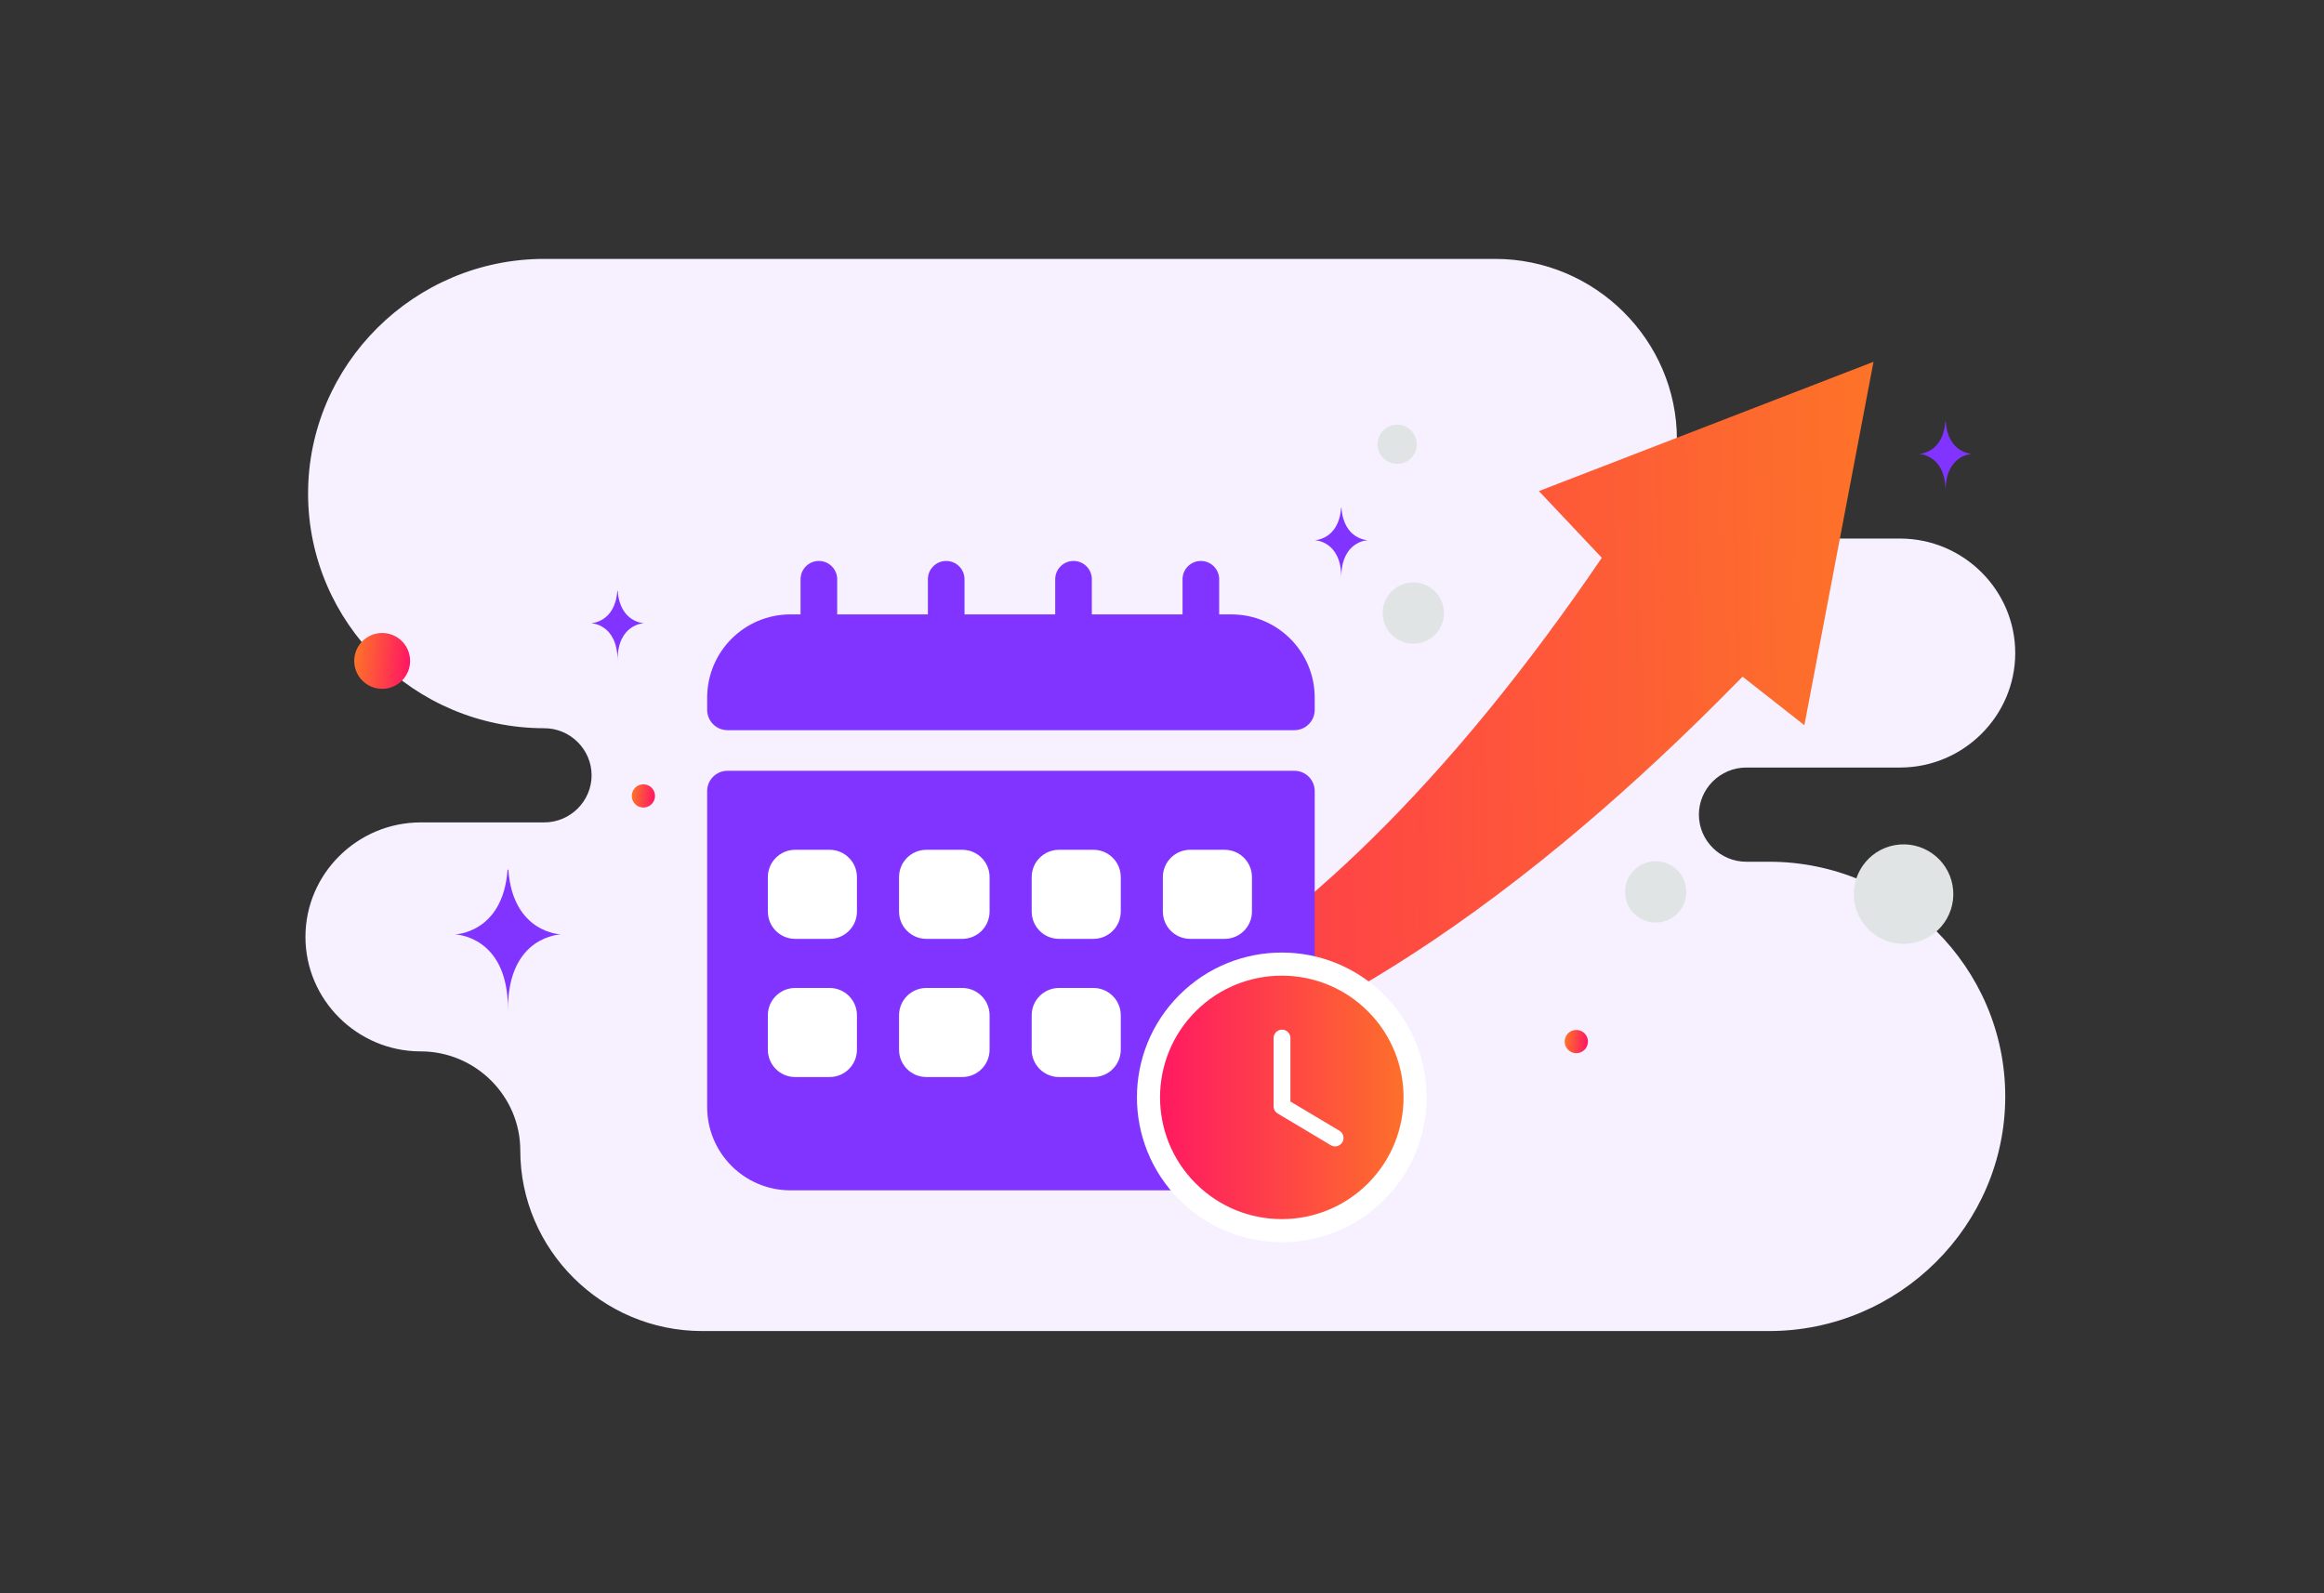 <svg width="700" height="480" viewBox="0 0 700 480" fill="none" xmlns="http://www.w3.org/2000/svg">
<rect x="0" y="0" width="700" height="480" fill="#333333" stroke="none"/>
<path fill-rule="evenodd" clip-rule="evenodd" d="M163.916 78C124.795 78 92.794 109.809 92.794 148.693C92.794 187.578 124.795 219.388 163.916 219.388C171.764 219.388 178.191 225.776 178.191 233.577C178.191 241.377 171.764 247.765 163.916 247.765H126.701C107.616 247.765 92 263.288 92 282.257C92 301.226 107.616 316.748 126.701 316.748C143.206 316.748 156.71 330.172 156.71 346.578C156.71 376.51 181.349 401 211.462 401H532.871C571.991 401 603.993 369.19 603.993 330.307C603.993 291.422 571.991 259.612 532.871 259.612H525.991C518.143 259.612 511.716 253.232 511.716 245.423C511.716 237.622 518.135 231.234 525.991 231.234H572.3C591.385 231.234 607 215.712 607 196.743C607 177.797 591.424 162.291 572.371 162.251H535.109C518.604 162.251 505.099 148.828 505.099 132.422C505.099 102.49 480.46 78 450.347 78H163.916Z" fill="#F6F0FF"/>
<path d="M564.308 108.999L543.488 218.483L524.873 203.855C522.312 206.48 519.758 209.058 517.21 211.597C501.55 227.2 486.212 241.188 471.169 253.641C461.981 261.239 452.916 268.272 443.952 274.74C428.201 286.127 412.78 295.812 397.668 303.906C388.43 308.858 379.305 313.212 370.296 316.994C354.437 323.652 338.932 328.55 323.734 331.809C288.992 339.277 255.907 338.238 224.165 330.31C258.862 333.941 291.878 328.591 323.412 315.24C338.073 309.042 352.414 301.106 366.449 291.543C376.784 284.509 386.959 276.584 396.969 267.812C402.277 263.166 407.54 258.284 412.751 253.174C436.873 229.535 460.079 200.966 482.475 168.046L463.53 147.947L564.308 108.999Z" fill="url(#paint0_linear_599_6204)"/>
<path fill-rule="evenodd" clip-rule="evenodd" d="M238.1 191.229H370.898C381.379 191.229 389.869 199.718 389.869 210.199V213.851H219.129V210.199C219.129 199.718 227.618 191.229 238.1 191.229ZM219.129 238.341V333.512C219.129 343.994 227.618 352.483 238.1 352.483H370.898C381.379 352.483 389.869 343.994 389.869 333.512V238.341H219.129Z" fill="#8134FF"/>
<path d="M389.869 213.849V219.978C393.253 219.978 395.997 217.234 395.997 213.849H389.869ZM219.129 213.849H213C213 217.234 215.744 219.978 219.129 219.978V213.849ZM219.129 238.339V232.21C215.744 232.21 213 234.954 213 238.339H219.129ZM389.869 238.339H395.997C395.997 234.954 393.253 232.21 389.869 232.21V238.339ZM370.898 185.098H238.1V197.355H370.898V185.098ZM395.997 210.197C395.997 196.331 384.764 185.098 370.898 185.098V197.355C377.994 197.355 383.74 203.1 383.74 210.197H395.997ZM395.997 213.849V210.197H383.74V213.849H395.997ZM219.129 219.978H389.869V207.721H219.129V219.978ZM213 210.197V213.849H225.257V210.197H213ZM238.1 185.098C224.234 185.098 213 196.331 213 210.197H225.257C225.257 203.1 231.003 197.355 238.1 197.355V185.098ZM213 238.339V333.51H225.257V238.339H213ZM213 333.51C213 347.376 224.234 358.609 238.1 358.609V346.352C231.003 346.352 225.257 340.606 225.257 333.51H213ZM238.1 358.609H370.898V346.352H238.1V358.609ZM370.898 358.609C384.764 358.609 395.997 347.376 395.997 333.51H383.74C383.74 340.606 377.994 346.352 370.898 346.352V358.609ZM395.997 333.51V238.339H383.74V333.51H395.997ZM389.869 232.21H219.129V244.468H389.869V232.21Z" fill="#8134FF"/>
<path d="M249.886 256.016H239.51C234.965 256.016 231.281 259.7 231.281 264.244V274.62C231.281 279.165 234.965 282.849 239.51 282.849H249.886C254.431 282.849 258.115 279.165 258.115 274.62V264.244C258.115 259.7 254.431 256.016 249.886 256.016Z" fill="white"/>
<path d="M249.886 297.643H239.51C234.965 297.643 231.281 301.327 231.281 305.871V316.247C231.281 320.792 234.965 324.476 239.51 324.476H249.886C254.431 324.476 258.115 320.792 258.115 316.247V305.871C258.115 301.327 254.431 297.643 249.886 297.643Z" fill="white"/>
<path d="M289.839 256.016H279.024C274.479 256.016 270.795 259.7 270.795 264.244V274.62C270.795 279.165 274.479 282.849 279.024 282.849H289.839C294.384 282.849 298.068 279.165 298.068 274.62V264.244C298.068 259.7 294.384 256.016 289.839 256.016Z" fill="white"/>
<path d="M289.839 297.643H279.024C274.479 297.643 270.795 301.327 270.795 305.871V316.247C270.795 320.792 274.479 324.476 279.024 324.476H289.839C294.384 324.476 298.068 320.792 298.068 316.247V305.871C298.068 301.327 294.384 297.643 289.839 297.643Z" fill="white"/>
<path d="M329.353 256.016H318.977C314.432 256.016 310.748 259.7 310.748 264.244V274.62C310.748 279.165 314.432 282.849 318.977 282.849H329.353C333.897 282.849 337.582 279.165 337.582 274.62V264.244C337.582 259.7 333.897 256.016 329.353 256.016Z" fill="white"/>
<path d="M329.353 297.643H318.977C314.432 297.643 310.748 301.327 310.748 305.871V316.247C310.748 320.792 314.432 324.476 318.977 324.476H329.353C333.897 324.476 337.582 320.792 337.582 316.247V305.871C337.582 301.327 333.897 297.643 329.353 297.643Z" fill="white"/>
<path d="M368.864 256.016H358.489C353.944 256.016 350.26 259.7 350.26 264.244V274.62C350.26 279.165 353.944 282.849 358.489 282.849H368.864C373.409 282.849 377.093 279.165 377.093 274.62V264.244C377.093 259.7 373.409 256.016 368.864 256.016Z" fill="white"/>
<path d="M246.649 169H246.649C243.602 169 241.133 171.47 241.133 174.516V202.885C241.133 205.932 243.602 208.401 246.649 208.401H246.649C249.696 208.401 252.165 205.932 252.165 202.885V174.516C252.165 171.47 249.696 169 246.649 169Z" fill="#8134FF"/>
<path d="M323.352 169H323.352C320.305 169 317.836 171.47 317.836 174.516V202.885C317.836 205.932 320.305 208.401 323.352 208.401H323.352C326.399 208.401 328.868 205.932 328.868 202.885V174.516C328.868 171.47 326.399 169 323.352 169Z" fill="#8134FF"/>
<path d="M285.001 169H285C281.954 169 279.484 171.47 279.484 174.516V202.885C279.484 205.932 281.954 208.401 285 208.401H285.001C288.047 208.401 290.517 205.932 290.517 202.885V174.516C290.517 171.47 288.047 169 285.001 169Z" fill="#8134FF"/>
<path d="M361.702 169H361.701C358.655 169 356.186 171.47 356.186 174.516V202.885C356.186 205.932 358.655 208.401 361.701 208.401H361.702C364.748 208.401 367.218 205.932 367.218 202.885V174.516C367.218 171.47 364.748 169 361.702 169Z" fill="#8134FF"/>
<path fill-rule="evenodd" clip-rule="evenodd" d="M414.476 302.212C430.157 317.893 430.157 343.317 414.476 358.998C398.795 374.678 373.371 374.678 357.69 358.998C342.009 343.317 342.009 317.893 357.69 302.212C373.371 286.531 398.795 286.531 414.476 302.212Z" fill="url(#paint1_linear_599_6204)"/>
<path d="M414.476 302.212C430.157 317.893 430.157 343.317 414.476 358.998C398.795 374.678 373.371 374.678 357.69 358.998C342.009 343.317 342.009 317.893 357.69 302.212C373.371 286.531 398.795 286.531 414.476 302.212Z" stroke="white" stroke-width="6.959" stroke-linecap="round" stroke-linejoin="round"/>
<path d="M402.142 342.833L386.15 333.294V312.734" stroke="white" stroke-width="5.067" stroke-linecap="round" stroke-linejoin="round"/>
<path d="M234.83 193.693C236.861 193.693 238.507 191.929 238.507 189.753C238.507 187.577 236.861 185.812 234.83 185.812C232.799 185.812 231.152 187.577 231.152 189.753C231.152 191.929 232.799 193.693 234.83 193.693Z" fill="#8134FF"/>
<path d="M474.487 317.276C472.561 317.109 471.136 315.412 471.303 313.486C471.471 311.56 473.167 310.135 475.093 310.302C477.019 310.47 478.444 312.167 478.277 314.092C478.11 316.018 476.413 317.443 474.487 317.276Z" fill="url(#paint2_linear_599_6204)"/>
<path d="M193.487 243.276C191.561 243.109 190.136 241.412 190.303 239.486C190.471 237.56 192.167 236.135 194.093 236.302C196.019 236.47 197.444 238.167 197.277 240.092C197.11 242.018 195.413 243.443 193.487 243.276Z" fill="url(#paint3_linear_599_6204)"/>
<path d="M114.381 207.492C109.752 207.09 106.326 203.011 106.728 198.382C107.131 193.752 111.21 190.326 115.839 190.728C120.468 191.131 123.894 195.21 123.492 199.839C123.09 204.468 119.011 207.895 114.381 207.492Z" fill="url(#paint4_linear_599_6204)"/>
<path d="M586.057 127H585.941C585.252 136.603 578 136.751 578 136.751C578 136.751 586 136.904 586 148C586 136.904 594 136.751 594 136.751C594 136.751 586.745 136.603 586.057 127Z" fill="#8134FF"/>
<path d="M404.057 153H403.941C403.252 162.603 396 162.751 396 162.751C396 162.751 404 162.904 404 174C404 162.904 412 162.751 412 162.751C412 162.751 404.745 162.603 404.057 153Z" fill="#8134FF"/>
<path d="M186.057 178H185.941C185.252 187.603 178 187.751 178 187.751C178 187.751 186 187.904 186 199C186 187.904 194 187.751 194 187.751C194 187.751 186.745 187.603 186.057 178Z" fill="#8134FF"/>
<path d="M153.114 262H152.881C151.504 281.205 137 281.502 137 281.502C137 281.502 153 281.809 153 304C153 281.809 169 281.502 169 281.502C169 281.502 154.49 281.205 153.114 262Z" fill="#8134FF"/>
<path d="M507.793 267.092C508.681 272.114 505.331 276.905 500.309 277.793C495.288 278.681 490.497 275.331 489.608 270.309C488.72 265.288 492.071 260.497 497.092 259.608C502.114 258.72 506.905 262.071 507.793 267.092Z" fill="#E1E4E5"/>
<path d="M434.793 183.092C435.681 188.114 432.331 192.905 427.309 193.793C422.288 194.681 417.497 191.331 416.608 186.309C415.72 181.288 419.071 176.497 424.092 175.608C429.114 174.72 433.905 178.071 434.793 183.092Z" fill="#E1E4E5"/>
<path d="M588.119 266.755C589.561 274.904 584.123 282.678 575.975 284.12C567.826 285.561 560.052 280.124 558.61 271.975C557.169 263.827 562.606 256.052 570.755 254.611C578.903 253.169 586.678 258.606 588.119 266.755Z" fill="#E1E4E5"/>
<path d="M426.641 132.807C427.208 136.014 425.068 139.074 421.861 139.641C418.654 140.208 415.595 138.068 415.027 134.861C414.46 131.654 416.6 128.595 419.807 128.027C423.014 127.46 426.073 129.6 426.641 132.807Z" fill="#E1E4E5"/>
<defs>
<linearGradient id="paint0_linear_599_6204" x1="222.157" y1="226.808" x2="566.465" y2="220.125" gradientUnits="userSpaceOnUse">
<stop stop-color="#FF1564"/>
<stop offset="1" stop-color="#FD7328"/>
</linearGradient>
<linearGradient id="paint1_linear_599_6204" x1="345.93" y1="330.605" x2="426.237" y2="330.605" gradientUnits="userSpaceOnUse">
<stop stop-color="#FF1564"/>
<stop offset="1" stop-color="#FD7328"/>
</linearGradient>
<linearGradient id="paint2_linear_599_6204" x1="478.277" y1="314.092" x2="471.303" y2="313.486" gradientUnits="userSpaceOnUse">
<stop stop-color="#FF1564"/>
<stop offset="1" stop-color="#FD7328"/>
</linearGradient>
<linearGradient id="paint3_linear_599_6204" x1="197.277" y1="240.092" x2="190.303" y2="239.486" gradientUnits="userSpaceOnUse">
<stop stop-color="#FF1564"/>
<stop offset="1" stop-color="#FD7328"/>
</linearGradient>
<linearGradient id="paint4_linear_599_6204" x1="123.492" y1="199.839" x2="106.728" y2="198.382" gradientUnits="userSpaceOnUse">
<stop stop-color="#FF1564"/>
<stop offset="1" stop-color="#FD7328"/>
</linearGradient>
</defs>
</svg>
